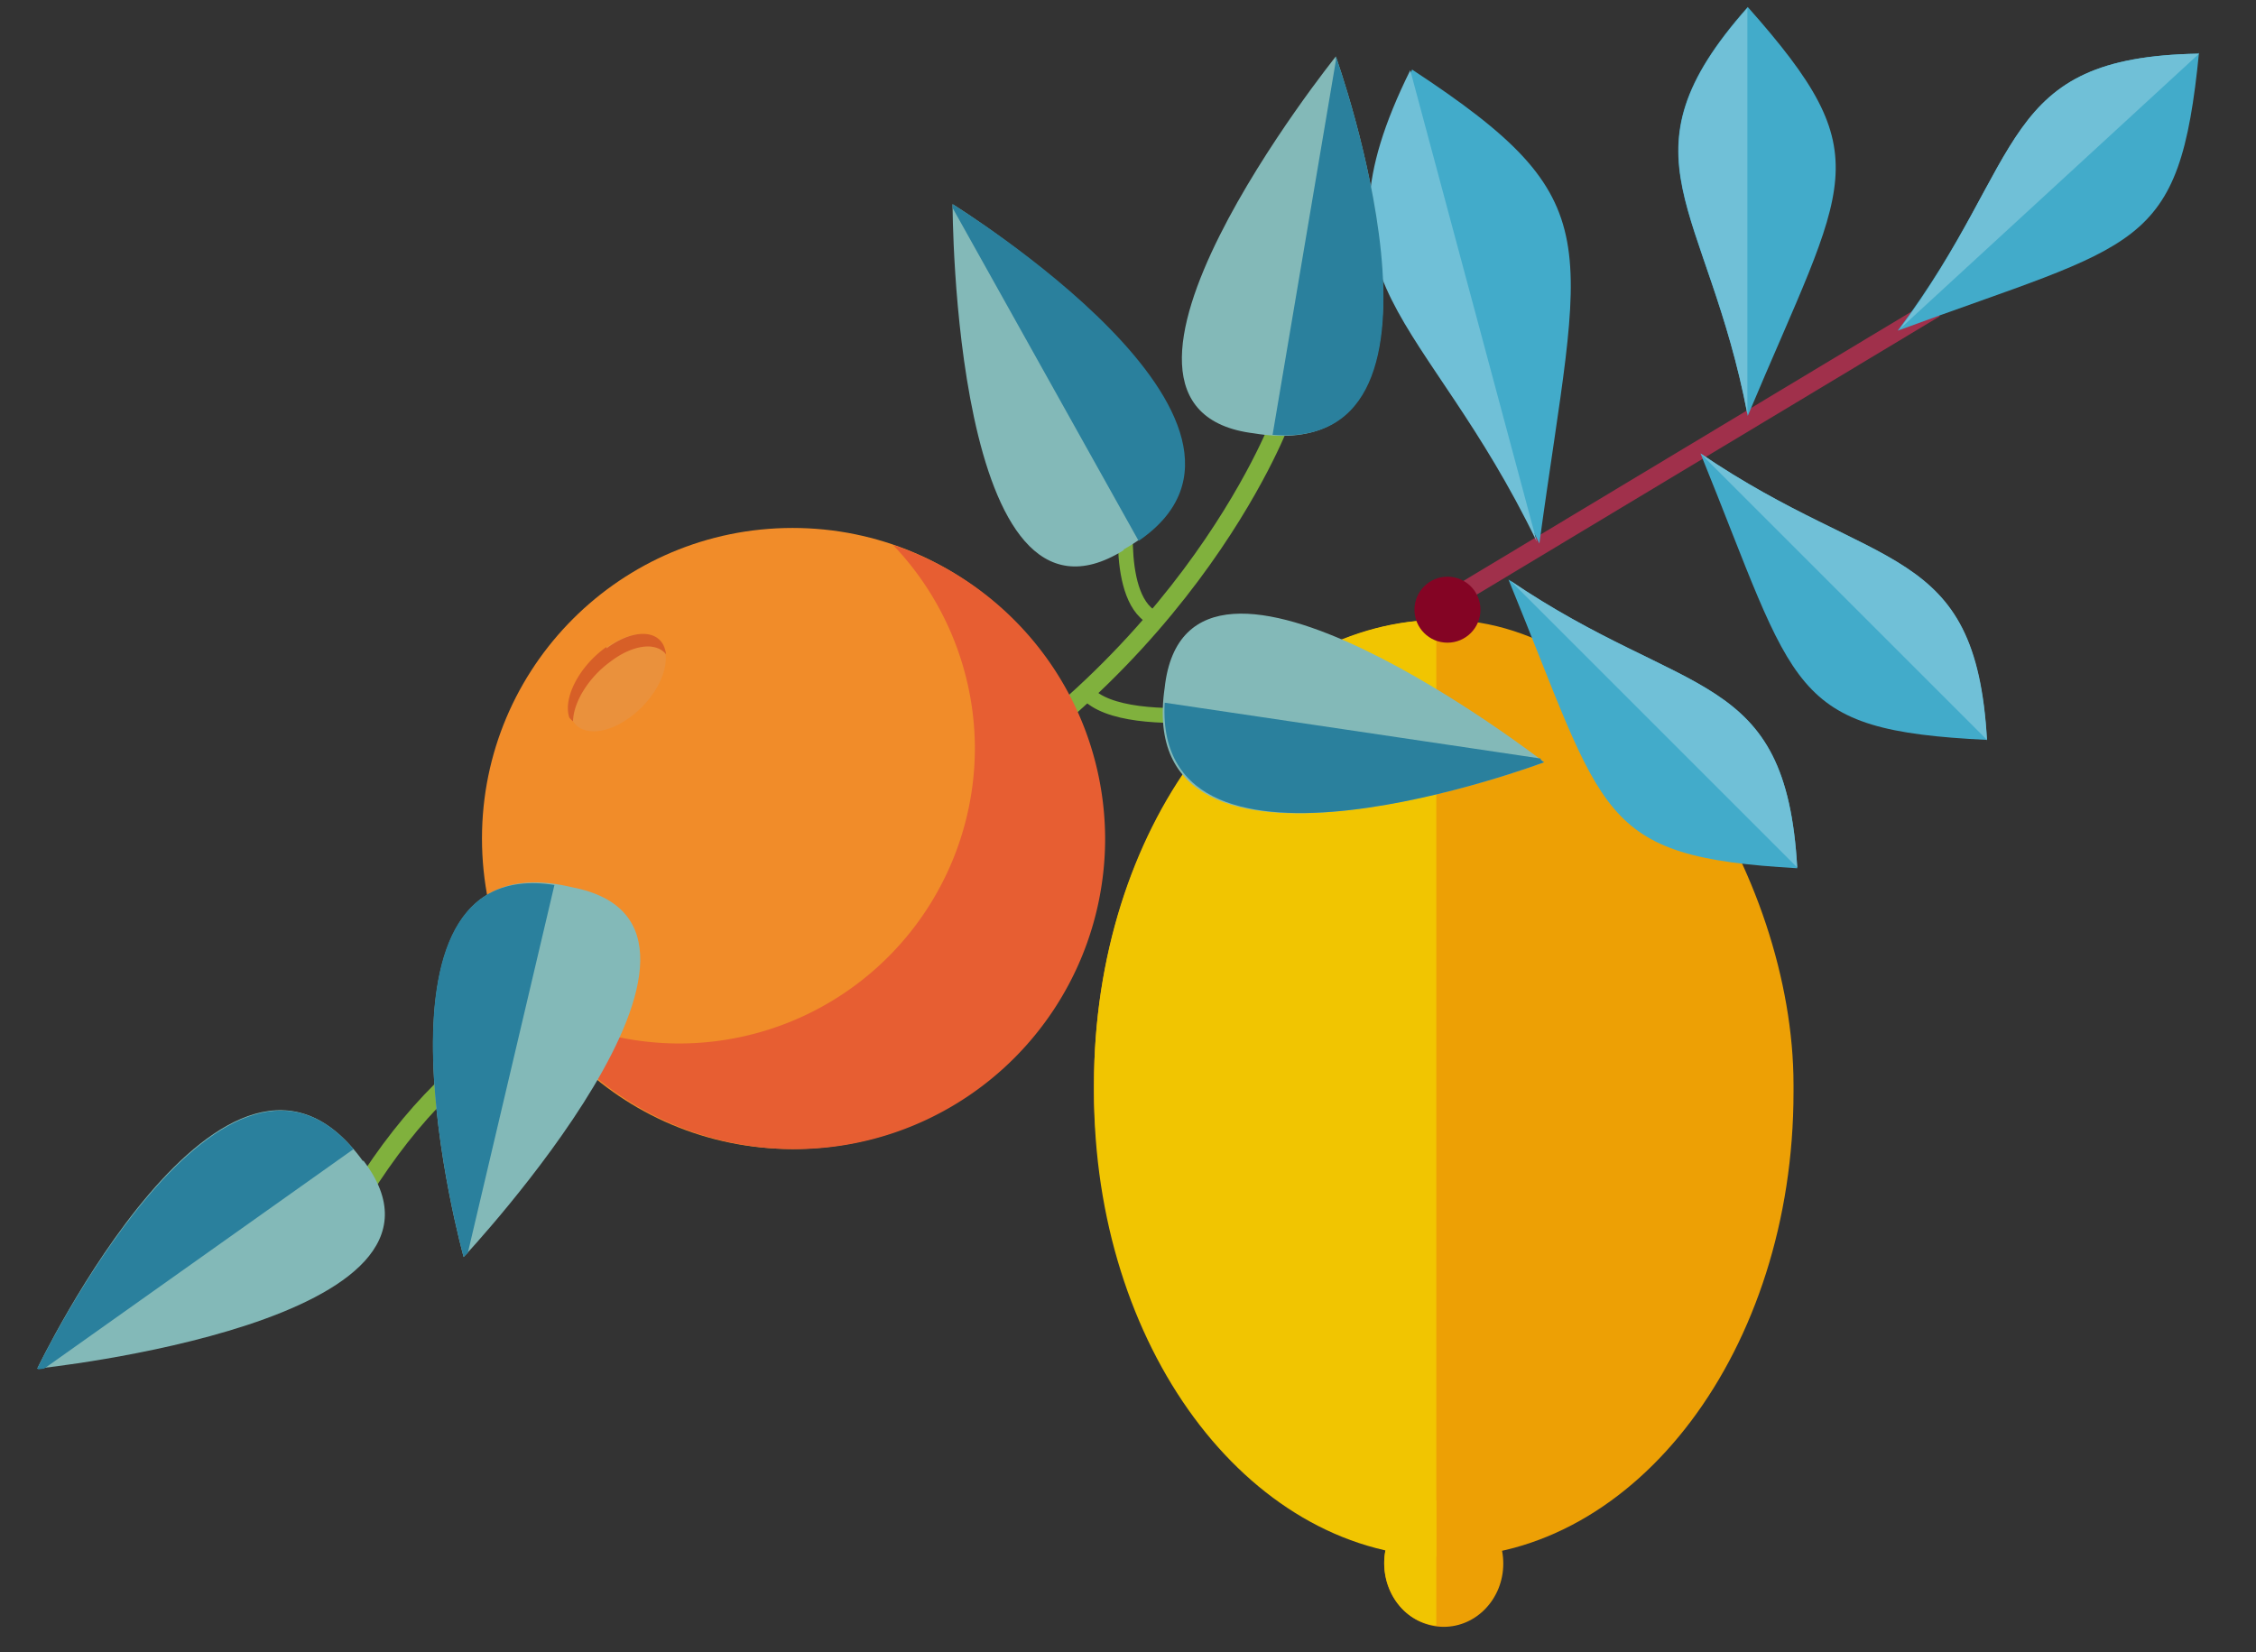 <?xml version="1.0" encoding="UTF-8"?>
<svg version="1.1" viewBox="0 0 606.29 444.16" xmlns="http://www.w3.org/2000/svg" xmlns:cc="http://creativecommons.org/ns#" xmlns:dc="http://purl.org/dc/elements/1.1/" xmlns:rdf="http://www.w3.org/1999/02/22-rdf-syntax-ns#">
	<rect x="0" y="0" width="606.29" height="444.16" fill="#333333" stroke="none"/>
	<title>Farbnamen sind ungenaue Beschreibungen von Farben</title>
	<rect x="294" y="166.58" width="188" height="252" rx="125" fill="#eda005"/>
	<ellipse cx="388" cy="420.28" rx="16" ry="17" fill="#eda005"/>
	<path d="m386 166.58c-51 1.3-92 56.3-92 125v1.9c0 68.4 41 123.4 92 125v-251.6z" fill="#f1c501"/>
	<path d="m386 403.28a16 17 0 0 0-14 17 15 17 0 0 0 14 16.6v-34z" fill="#f1c501"/>
	<path d="m388.6 161.88 131.4-79" fill="#fbfefe" stroke="#a0304b" stroke-width="5"/>
	<circle cx="389" cy="163.88" r="8.868" fill="#840424"/>
	<path d="m591 13.883c-5.3 54-16 51-81 75 35-46.56 26.8-73.56 80.9-74.46z" fill="#42abca"/>
	<path d="m590.7 14.423c-53.7 1-46 27.8-80.1 73.96l80.4-73.96z" fill="#70c0d7"/>
	<path d="m483 233.38c-54-3.1-51.4-13.7-77.6-77.6 47.9 32.6 74.6 23.6 77.6 77.6z" fill="#42abca"/>
	<path d="m483 233.18c-3.1-53.6-29.6-44.9-77.1-77.1z" fill="#70c0d7"/>
	<path d="m379.5 18.703c54.3 35.7 45.4 45.2 34.2 127.38-30.3-62.64-63.4-69.24-34.2-127.38z" fill="#42abca"/>
	<path d="m379 18.883c-28.6 57.82 4 64.62 34 126.7z" fill="#70c0d7"/>
	<path d="m469.7 1.883c36 40.58 26.7 46.28 0 109.9-10.8-56.9-36-69.28 0-109.9z" fill="#42abca"/>
	<path d="m469.6 2.163c-35.6 40.2-10.8 52.72 0 109.12z" fill="#70c0d7"/>
	<path d="m534 198.88c-53.6-2.6-51-13-77-77 47.6 32.5 74 23.5 77 77.5z" fill="#42abca"/>
	<path d="m534 198.88c-3-53.3-29.3-44.6-77-77z" fill="#70c0d7"/>
	<g fill="none" stroke="#80b13d">
		<path d="m344 113.58s-27 72-111 112.6c-84 40.7-111.5 53.7-138.2 98.1" stroke-width="5"/>
		<g stroke-width="4">
			<path d="m142.7 276.48c18.7 15.7-6.7 32.7-6.7 32.7"/>
			<path d="m312 166.88c-13-3-9-32.1-9-32"/>
			<path d="m292 186.18c11 12.2 59 2.5 59 2.5"/>
		</g>
	</g>
	<circle cx="213" cy="225.38" r="83.47" fill="#f18c29"/>
	<path d="m240 146.48a79.51 79.51 0 0 1 22 54.4 79.51 79.51 0 0 1-79 79.6 79.51 79.51 0 0 1-40.1-10.6 83.47 83.47 0 0 0 71.1 39 83.47 83.47 0 0 0 83-83.5 83.47 83.47 0 0 0-57-78.9z" fill="#e75e32"/>
	<ellipse transform="matrix(.808 -.589 .33 .944 0 0)" cx="100.43" cy="257.07" rx="15.51" ry="9.897" fill="#ea913c"/>
	<path d="m163 173.88a9 16 44 0 0-10 19 9 16 44 0 0 1 1 9 16 44 0 1 10-16 9 16 44 0 1 15-2 9 16 44 0 0-0.3-1.4 9 16 44 0 0-15.7-0.2z" fill="#d75f27"/>
	<path d="m337 116.48c62 10.3 22-101.3 22-101.3s-76 94.7-22 101.3z" fill="#83b9b8"/>
	<path d="m359 15.143v1.2l-17 100.54c55 4.5 17-101.74 17-101.74z" fill="#2a809d"/>
	<path d="m302 147.68c54-30.5-46-92.8-46-92.8s0 121.7 46 93z" fill="#83b9b8"/>
	<path d="m256 54.943v0.94l50 89.5c46-31.5-50-90.5-50-90.5z" fill="#2a809d"/>
	<path d="m97.6 312.18c-36.6-50.9-87.6 55.7-87.6 55.7s121-12.5 87.6-56z" fill="#83b9b8"/>
	<path d="m10.36 368.08s1.2-0.2 1.5-0.2l83.14-59c-36-42.4-85 59-85 59z" fill="#2a809d"/>
	<path d="m153.7 238.48c-60.7-14.6-29.1 99.4-29.1 99.4s83.4-89 29.1-99.4z" fill="#83b9b8"/>
	<path d="m124.6 337.88s0.9-1 1.1-1l23.3-99c-54.4-8.6-24.4 100-24.4 100z" fill="#2a809d"/>
	<path d="m313 184.88c-9 61.6 102 20 102 20s-96-74.5-102-20z" fill="#83b9b8"/>
	<path d="m415 204.88s-1-0.5-1-1l-101-15c-3 55.6 102 16 102 16z" fill="#2a809d"/>
</svg>
